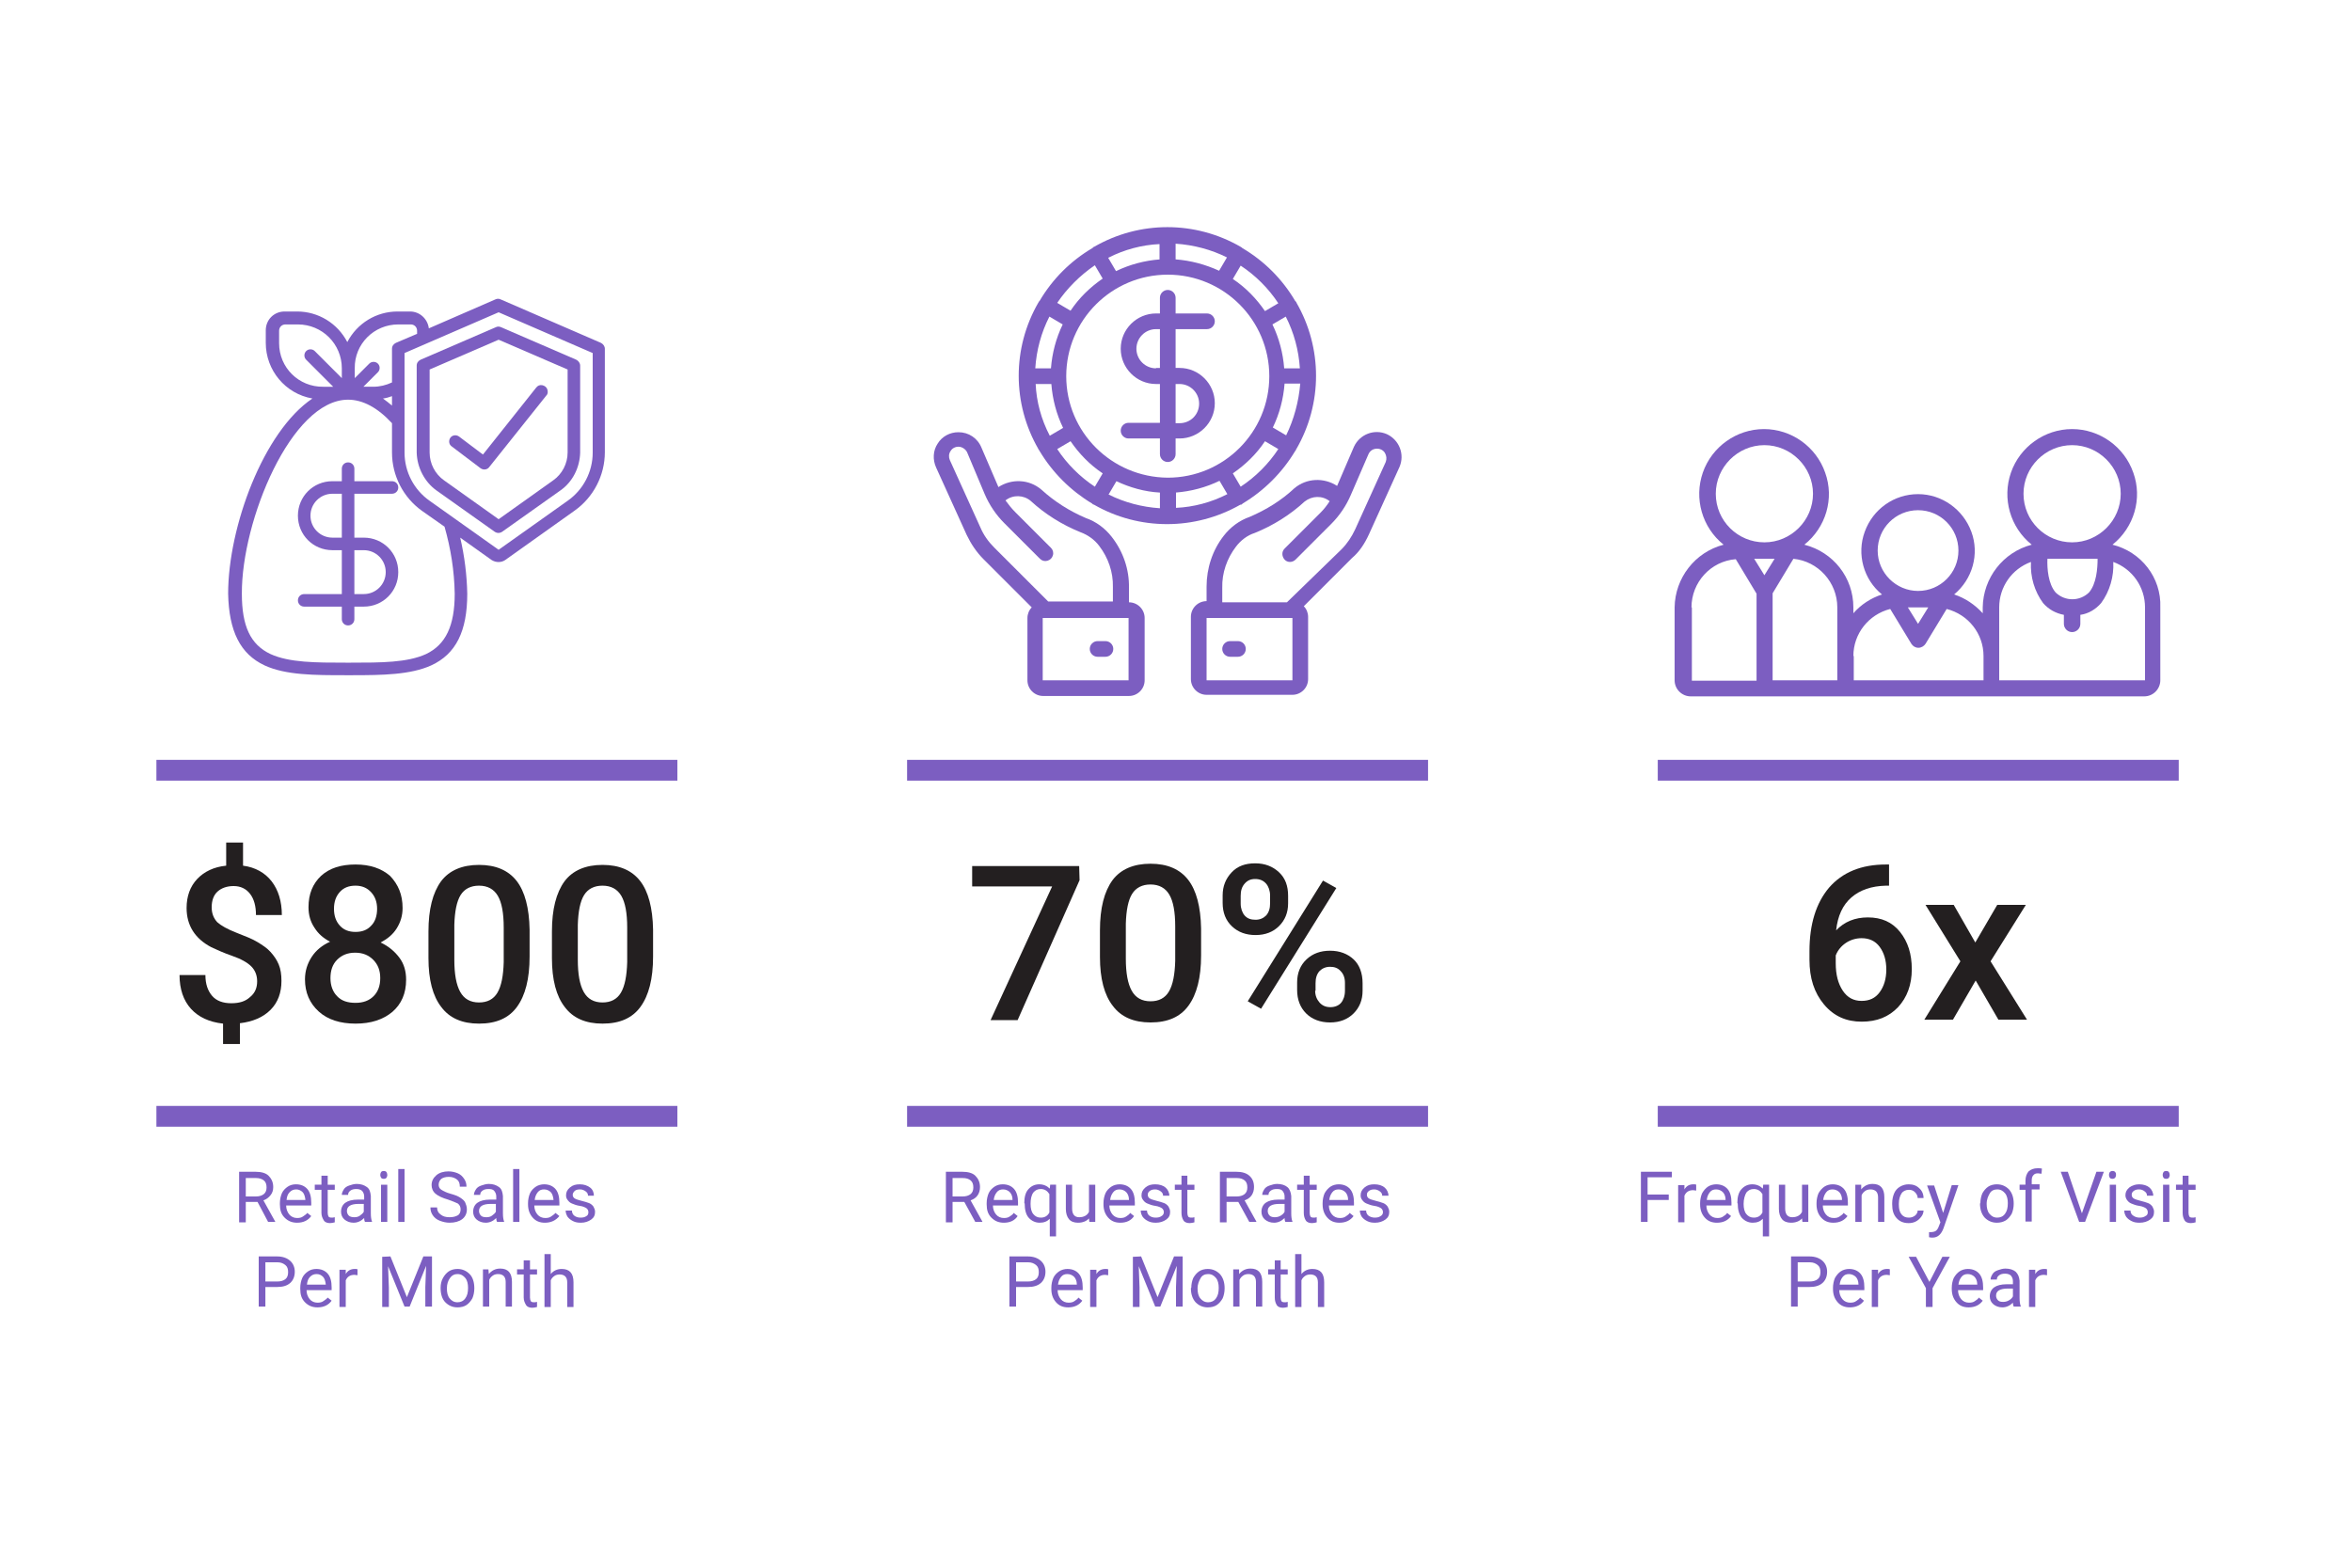 <?xml version="1.0" encoding="utf-8"?>
<!-- Generator: Adobe Illustrator 23.0.2, SVG Export Plug-In . SVG Version: 6.00 Build 0)  -->
<svg version="1.1" id="Layer_1" xmlns="http://www.w3.org/2000/svg" xmlns:xlink="http://www.w3.org/1999/xlink" x="0px" y="0px"
	 width="600px" height="400px" viewBox="0 0 600 400" style="enable-background:new 0 0 600 400;" xml:space="preserve">
<style type="text/css">
	.st0{fill:#231F20;}
	.st1{fill:#7C5EC1;}
</style>
<g>
	<g>
		<g>
			<path class="st0" d="M275.4,224.58l-15.8,35.7h-6.9l15.7-34.1H248v-5.2h27.3L275.4,224.58L275.4,224.58z"/>
			<path class="st0" d="M306.4,243.78c0,5.7-1.1,9.9-3.2,12.8s-5.3,4.3-9.7,4.3c-4.3,0-7.5-1.4-9.6-4.2c-2.2-2.8-3.3-7-3.3-12.5
				v-6.8c0-5.7,1.1-9.9,3.2-12.8c2.1-2.8,5.4-4.2,9.7-4.2c4.3,0,7.5,1.4,9.6,4.1s3.2,6.9,3.3,12.4V243.78L306.4,243.78z
				 M299.8,236.38c0-3.7-0.5-6.4-1.5-8.1c-1-1.7-2.6-2.6-4.8-2.6c-2.1,0-3.7,0.8-4.7,2.4s-1.5,4.2-1.6,7.6v8.9
				c0,3.7,0.5,6.4,1.5,8.2c1,1.8,2.6,2.7,4.8,2.7c2.1,0,3.7-0.8,4.7-2.5s1.5-4.3,1.6-7.8V236.38L299.8,236.38z"/>
			<path class="st0" d="M311.9,228.48c0-2.4,0.8-4.3,2.3-5.9s3.5-2.3,6-2.3s4.5,0.8,6.1,2.3s2.3,3.5,2.3,6v1.9
				c0,2.4-0.8,4.3-2.3,5.8s-3.5,2.3-6,2.3c-2.4,0-4.4-0.7-6-2.2s-2.4-3.5-2.4-6V228.48z M316.5,230.58c0,1.2,0.4,2.3,1,3
				c0.7,0.8,1.6,1.1,2.8,1.1c1.1,0,2-0.4,2.7-1.1c0.7-0.8,1-1.8,1-3.1v-2c0-1.2-0.4-2.3-1-3c-0.7-0.8-1.6-1.2-2.8-1.2
				s-2,0.4-2.7,1.2s-1,1.8-1,3.1V230.58L316.5,230.58z M321.7,257.38l-3.4-1.9l19.2-30.8l3.4,1.9L321.7,257.38z M330.9,250.68
				c0-2.4,0.8-4.4,2.4-5.9s3.6-2.2,6-2.2c2.5,0,4.5,0.8,6,2.2s2.3,3.5,2.3,6.1v1.9c0,2.4-0.8,4.3-2.3,5.8s-3.5,2.3-6,2.3
				s-4.6-0.8-6.1-2.3s-2.3-3.5-2.3-6V250.68z M335.5,252.78c0,1.2,0.4,2.2,1.1,3s1.6,1.2,2.8,1.2c1.1,0,2.1-0.4,2.7-1.1s1-1.8,1-3.1
				v-2c0-1.3-0.4-2.3-1.1-3c-0.7-0.8-1.6-1.1-2.7-1.1s-2,0.4-2.7,1.1c-0.7,0.8-1,1.8-1,3.1v1.9H335.5z"/>
		</g>
		<g>
			<path class="st1" d="M246,306.68h-3v5.2h-1.7v-12.9h4.2c1.4,0,2.6,0.3,3.3,1s1.2,1.6,1.2,2.9c0,0.8-0.2,1.5-0.6,2.1s-1,1-1.8,1.3
				l3,5.4v0.1h-1.8L246,306.68z M243,305.28h2.6c0.8,0,1.5-0.2,2-0.6s0.7-1,0.7-1.7c0-0.8-0.2-1.4-0.7-1.8s-1.1-0.6-2-0.6H243
				V305.28z"/>
			<path class="st1" d="M256.1,311.98c-1.3,0-2.3-0.4-3.2-1.3s-1.2-2-1.2-3.4v-0.3c0-0.9,0.2-1.8,0.5-2.5s0.9-1.3,1.5-1.7
				s1.3-0.6,2.1-0.6c1.2,0,2.2,0.4,2.9,1.2s1,2,1,3.5v0.7h-6.4c0,0.9,0.3,1.7,0.8,2.3c0.5,0.6,1.2,0.9,2,0.9c0.6,0,1.1-0.1,1.5-0.4
				s0.8-0.5,1-0.9l1,0.8C258.9,311.38,257.7,311.98,256.1,311.98z M255.9,303.48c-0.7,0-1.2,0.2-1.6,0.7s-0.7,1.1-0.8,2h4.8v-0.1
				c0-0.8-0.3-1.5-0.7-1.9S256.6,303.48,255.9,303.48z"/>
			<path class="st1" d="M261.3,306.98c0-1.5,0.3-2.7,1-3.5s1.6-1.3,2.8-1.3c1.1,0,2,0.4,2.7,1.1l0.1-1h1.5v13.2h-1.6v-4.5
				c-0.7,0.7-1.5,1-2.6,1s-2.1-0.5-2.8-1.3s-1-2.1-1-3.6L261.3,306.98L261.3,306.98z M262.9,307.18c0,1.1,0.2,2,0.7,2.6
				s1.1,0.9,1.9,0.9c1,0,1.7-0.4,2.2-1.3v-4.7c-0.5-0.8-1.2-1.3-2.2-1.3c-0.8,0-1.4,0.3-1.9,0.9
				C263.1,304.98,262.9,305.98,262.9,307.18z"/>
			<path class="st1" d="M277.8,310.88c-0.6,0.7-1.6,1.1-2.8,1.1c-1,0-1.8-0.3-2.3-0.9s-0.8-1.5-0.8-2.6v-6.2h1.6v6.1
				c0,1.4,0.6,2.2,1.8,2.2c1.2,0,2.1-0.5,2.5-1.4v-6.9h1.6v9.5h-1.5L277.8,310.88z"/>
			<path class="st1" d="M285.8,311.98c-1.3,0-2.3-0.4-3.1-1.3s-1.2-2-1.2-3.4v-0.3c0-0.9,0.2-1.8,0.5-2.5s0.9-1.3,1.5-1.7
				s1.4-0.6,2.1-0.6c1.2,0,2.2,0.4,2.9,1.2s1,2,1,3.5v0.7H283c0,0.9,0.3,1.7,0.8,2.3c0.5,0.6,1.2,0.9,2,0.9c0.6,0,1.1-0.1,1.5-0.4
				s0.8-0.5,1-0.9l1,0.8C288.6,311.38,287.4,311.98,285.8,311.98z M285.6,303.48c-0.7,0-1.2,0.2-1.6,0.7s-0.7,1.1-0.8,2h4.8v-0.1
				c0-0.8-0.3-1.5-0.7-1.9S286.3,303.48,285.6,303.48z"/>
			<path class="st1" d="M296.9,309.28c0-0.4-0.2-0.8-0.5-1s-0.9-0.5-1.7-0.6s-1.5-0.4-2-0.6s-0.8-0.5-1.1-0.9s-0.4-0.7-0.4-1.2
				c0-0.8,0.3-1.4,1-2s1.5-0.8,2.5-0.8c1.1,0,2,0.3,2.6,0.8s1,1.3,1,2.1h-1.6c0-0.5-0.2-0.8-0.6-1.1s-0.9-0.5-1.4-0.5
				c-0.6,0-1,0.1-1.4,0.4s-0.5,0.6-0.5,1s0.2,0.7,0.5,0.9s0.9,0.4,1.7,0.6s1.5,0.4,2,0.6s0.9,0.6,1.1,0.9c0.2,0.4,0.4,0.8,0.4,1.3
				c0,0.9-0.3,1.5-1,2s-1.6,0.8-2.6,0.8c-0.8,0-1.4-0.1-2-0.4s-1-0.6-1.4-1.1c-0.3-0.5-0.5-1-0.5-1.6h1.6c0,0.5,0.2,1,0.6,1.3
				s0.9,0.5,1.6,0.5c0.6,0,1.1-0.1,1.5-0.4C296.7,310.08,296.9,309.68,296.9,309.28z"/>
			<path class="st1" d="M302.9,299.98v2.3h1.8v1.3h-1.8v5.9c0,0.4,0.1,0.7,0.2,0.9s0.4,0.3,0.8,0.3c0.2,0,0.5,0,0.8-0.1v1.3
				c-0.4,0.1-0.8,0.2-1.2,0.2c-0.7,0-1.3-0.2-1.6-0.7s-0.5-1.1-0.5-1.9v-5.9h-1.7v-1.3h1.7v-2.3H302.9L302.9,299.98z"/>
			<path class="st1" d="M315.9,306.68h-3v5.2h-1.7v-12.9h4.2c1.4,0,2.5,0.3,3.3,1s1.2,1.6,1.2,2.9c0,0.8-0.2,1.5-0.6,2.1
				s-1,1-1.8,1.3l3,5.4v0.1h-1.8L315.9,306.68z M312.9,305.28h2.6c0.8,0,1.5-0.2,2-0.6s0.7-1,0.7-1.7c0-0.8-0.2-1.4-0.7-1.8
				s-1.1-0.6-2-0.6h-2.6V305.28z"/>
			<path class="st1" d="M327.9,311.78c-0.1-0.2-0.2-0.5-0.2-1c-0.8,0.8-1.7,1.2-2.7,1.2c-0.9,0-1.7-0.3-2.3-0.8s-0.9-1.2-0.9-2
				c0-1,0.4-1.8,1.1-2.3s1.8-0.8,3.2-0.8h1.6v-0.8c0-0.6-0.2-1-0.5-1.4s-0.8-0.5-1.5-0.5c-0.6,0-1.1,0.1-1.5,0.4s-0.6,0.6-0.6,1.1
				H322c0-0.5,0.2-0.9,0.5-1.4s0.8-0.8,1.4-1s1.2-0.4,1.9-0.4c1.1,0,2,0.3,2.6,0.8s0.9,1.3,1,2.3v4.4c0,0.9,0.1,1.6,0.3,2.1v0.1
				L327.9,311.78L327.9,311.78z M325.2,310.58c0.5,0,1-0.1,1.5-0.4s0.8-0.6,1-1v-2h-1.3c-2,0-3,0.6-3,1.8c0,0.5,0.2,0.9,0.5,1.2
				S324.7,310.58,325.2,310.58z"/>
			<path class="st1" d="M334.1,299.98v2.3h1.8v1.3h-1.8v5.9c0,0.4,0.1,0.7,0.2,0.9s0.4,0.3,0.8,0.3c0.2,0,0.5,0,0.8-0.1v1.3
				c-0.4,0.1-0.8,0.2-1.2,0.2c-0.7,0-1.3-0.2-1.6-0.7s-0.5-1.1-0.5-1.9v-5.9h-1.7v-1.3h1.7v-2.3H334.1L334.1,299.98z"/>
			<path class="st1" d="M341.7,311.98c-1.3,0-2.3-0.4-3.1-1.3s-1.2-2-1.2-3.4v-0.3c0-0.9,0.2-1.8,0.5-2.5c0.4-0.7,0.9-1.3,1.5-1.7
				s1.4-0.6,2.1-0.6c1.2,0,2.2,0.4,2.9,1.2s1,2,1,3.5v0.7H339c0,0.9,0.3,1.7,0.8,2.3c0.5,0.6,1.2,0.9,2,0.9c0.6,0,1.1-0.1,1.5-0.4
				s0.8-0.5,1-0.9l1,0.8C344.5,311.38,343.3,311.98,341.7,311.98z M341.5,303.48c-0.7,0-1.2,0.2-1.6,0.7s-0.7,1.1-0.8,2h4.8v-0.1
				c0-0.8-0.3-1.5-0.7-1.9S342.2,303.48,341.5,303.48z"/>
			<path class="st1" d="M352.8,309.28c0-0.4-0.2-0.8-0.5-1s-0.9-0.5-1.7-0.6s-1.5-0.4-2-0.6s-0.8-0.5-1.1-0.9s-0.4-0.7-0.4-1.2
				c0-0.8,0.3-1.4,1-2s1.5-0.8,2.5-0.8c1.1,0,2,0.3,2.6,0.8s1,1.3,1,2.1h-1.6c0-0.5-0.2-0.8-0.6-1.1s-0.9-0.5-1.4-0.5
				c-0.6,0-1,0.1-1.4,0.4s-0.5,0.6-0.5,1s0.2,0.7,0.5,0.9s0.9,0.4,1.7,0.6s1.5,0.4,2,0.6s0.9,0.6,1.1,0.9c0.2,0.4,0.4,0.8,0.4,1.3
				c0,0.9-0.3,1.5-1,2s-1.6,0.8-2.6,0.8c-0.8,0-1.4-0.1-2-0.4s-1-0.6-1.4-1.1c-0.3-0.5-0.5-1-0.5-1.6h1.6c0,0.5,0.2,1,0.6,1.3
				s1,0.5,1.6,0.5s1.1-0.1,1.5-0.4C352.6,310.08,352.8,309.68,352.8,309.28z"/>
			<path class="st1" d="M259.2,328.38v5h-1.7v-12.8h4.7c1.4,0,2.5,0.4,3.3,1.1s1.2,1.7,1.2,2.8c0,1.2-0.4,2.2-1.2,2.9s-1.9,1-3.3,1
				H259.2L259.2,328.38z M259.2,326.98h3c0.9,0,1.6-0.2,2.1-0.6s0.7-1,0.7-1.8s-0.2-1.4-0.7-1.8s-1.1-0.7-2-0.7h-3.1V326.98
				L259.2,326.98z"/>
			<path class="st1" d="M272.5,333.58c-1.3,0-2.3-0.4-3.1-1.3s-1.2-2-1.2-3.4v-0.3c0-0.9,0.2-1.8,0.5-2.5s0.9-1.3,1.5-1.7
				s1.4-0.6,2.1-0.6c1.2,0,2.2,0.4,2.9,1.2s1,2,1,3.5v0.7h-6.4c0,0.9,0.3,1.7,0.8,2.3c0.5,0.6,1.2,0.9,2,0.9c0.6,0,1.1-0.1,1.5-0.4
				s0.8-0.5,1-0.9l1,0.8C275.3,332.98,274.1,333.58,272.5,333.58z M272.3,325.08c-0.7,0-1.2,0.2-1.6,0.7s-0.7,1.1-0.8,2h4.8v-0.1
				c0-0.8-0.3-1.5-0.7-1.9S273,325.08,272.3,325.08z"/>
			<path class="st1" d="M282.7,325.38c-0.2,0-0.5-0.1-0.8-0.1c-1.1,0-1.8,0.5-2.2,1.4v6.8h-1.6v-9.5h1.6v1.1
				c0.5-0.9,1.3-1.3,2.3-1.3c0.3,0,0.6,0,0.7,0.1V325.38L282.7,325.38z"/>
			<path class="st1" d="M291.1,320.58l4.2,10.4l4.2-10.4h2.2v12.8H300v-5l0.2-5.4l-4.2,10.4h-1.3l-4.2-10.3l0.2,5.4v5H289v-12.8
				L291.1,320.58L291.1,320.58z"/>
			<path class="st1" d="M303.9,328.58c0-0.9,0.2-1.8,0.5-2.5c0.4-0.7,0.9-1.3,1.5-1.7s1.4-0.6,2.2-0.6c1.3,0,2.3,0.5,3.1,1.3
				c0.8,0.9,1.2,2.1,1.2,3.6v0.1c0,0.9-0.2,1.8-0.5,2.5c-0.4,0.7-0.9,1.3-1.5,1.7s-1.4,0.6-2.3,0.6c-1.3,0-2.3-0.5-3.1-1.3
				c-0.8-0.9-1.2-2.1-1.2-3.6L303.9,328.58L303.9,328.58z M305.5,328.78c0,1,0.2,1.9,0.7,2.5s1.1,1,2,1c0.8,0,1.5-0.3,2-1
				s0.7-1.5,0.7-2.7c0-1-0.2-1.9-0.7-2.5s-1.1-1-2-1c-0.8,0-1.5,0.3-1.9,1S305.5,327.58,305.5,328.78z"/>
			<path class="st1" d="M316.1,323.88v1.2c0.7-0.9,1.7-1.4,2.9-1.4c2,0,3,1.1,3,3.4v6.3h-1.6v-6.3c0-0.7-0.2-1.2-0.5-1.5
				s-0.8-0.5-1.4-0.5c-0.5,0-1,0.1-1.4,0.4s-0.7,0.6-0.9,1.1v6.8h-1.6v-9.5H316.1L316.1,323.88z"/>
			<path class="st1" d="M326.7,321.58v2.3h1.8v1.3h-1.8v5.9c0,0.4,0.1,0.7,0.2,0.9s0.4,0.3,0.8,0.3c0.2,0,0.5,0,0.8-0.1v1.3
				c-0.4,0.1-0.8,0.2-1.2,0.2c-0.7,0-1.3-0.2-1.6-0.7s-0.5-1.1-0.5-1.9v-5.9h-1.7v-1.3h1.7v-2.3L326.7,321.58L326.7,321.58z"/>
			<path class="st1" d="M332,325.08c0.7-0.9,1.7-1.3,2.8-1.3c2,0,3,1.1,3,3.4v6.3h-1.6v-6.3c0-0.7-0.2-1.2-0.5-1.5s-0.8-0.5-1.4-0.5
				c-0.5,0-1,0.1-1.4,0.4s-0.7,0.6-0.9,1.1v6.8h-1.6v-13.5h1.6V325.08L332,325.08z"/>
		</g>
		<g id="Page-1">
			<g transform="translate(0, -1)">
				<path id="Shape" class="st1" d="M244.5,111.28c-2.2,0-4.2,1.1-5.3,2.9c-1.2,1.8-1.3,4.1-0.4,6.1l7.8,17.2
					c1.1,2.3,2.5,4.4,4.3,6.2l12.3,12.3c-0.7,0.7-1.1,1.7-1.1,2.7v15.9c0,2.2,1.8,4,4,4H288c2.2,0,4-1.8,4-4v-15.9c0-2.2-1.8-4-4-4
					v-3.7c0.1-4.7-1.5-9.3-4.4-13c-1.7-2.2-4-3.9-6.6-4.8c-4.2-1.8-8-4.2-11.4-7.3c-3.1-2.6-7.5-2.8-10.9-0.6l-4.3-10
					C249.4,112.78,247.1,111.28,244.5,111.28z M287.9,174.58H266v-15.9h21.9V174.58z M251.2,127.08c1.2,2.8,2.9,5.3,5,7.4l9.1,9.1
					c0.5,0.5,1.2,0.7,1.9,0.5c0.7-0.2,1.2-0.7,1.4-1.4s0-1.4-0.5-1.9l-9.1-9.1c-0.9-0.9-1.7-1.9-2.5-3c1.9-1.5,4.6-1.4,6.4,0.1
					c3.7,3.4,8,6.1,12.7,8c1.9,0.7,3.6,1.9,4.8,3.5c2.3,3,3.6,6.7,3.5,10.5v3.7h-16.5l-13.8-13.8c-1.5-1.5-2.7-3.2-3.5-5.1
					l-7.8-17.2c-0.3-0.7-0.3-1.6,0.2-2.3c0.4-0.7,1.2-1.1,2-1.1c0.9,0,1.8,0.6,2.2,1.4L251.2,127.08z"/>
				<path class="st1" d="M282,164.58h-2c-1.1,0-2,0.9-2,2s0.9,2,2,2h2c1.1,0,2-0.9,2-2S283.1,164.58,282,164.58z"/>
				<path class="st1" d="M349.2,137.38l7.8-17.2c1.4-3.2,0-6.9-3.2-8.4c-3.2-1.4-6.9,0-8.4,3.2l-4.3,10c-3.4-2.2-7.8-2-10.9,0.6
					c-3.3,3.1-7.2,5.5-11.4,7.3c-2.6,0.9-4.9,2.6-6.6,4.8c-2.9,3.7-4.4,8.3-4.4,13v3.7c-2.2,0-4,1.8-4,4v15.9c0,2.2,1.8,4,4,4h21.9
					c2.2,0,4-1.8,4-4v-15.9c0-1-0.4-2-1.1-2.7l12.3-12.3C346.7,141.88,348.1,139.78,349.2,137.38z M329.7,174.58h-21.9v-15.9h21.9
					V174.58z M328.3,154.68h-16.5v-3.7c-0.1-3.8,1.2-7.5,3.5-10.5c1.2-1.6,2.9-2.9,4.8-3.5c4.7-1.9,9-4.6,12.7-8
					c1.9-1.5,4.5-1.6,6.4-0.1c-0.7,1.1-1.5,2.1-2.4,3l-9.1,9.1c-0.8,0.8-0.7,2,0,2.8s2,0.8,2.8,0l9.1-9.1c2.1-2.1,3.8-4.6,5-7.4
					l4.5-10.4c0.4-0.9,1.2-1.4,2.2-1.4c0.8,0,1.6,0.4,2,1.1s0.5,1.5,0.2,2.3l-7.8,17.2c-0.9,1.9-2,3.6-3.5,5.1L328.3,154.68z"/>
				<path class="st1" d="M315.8,164.58h-2c-1.1,0-2,0.9-2,2s0.9,2,2,2h2c1.1,0,2-0.9,2-2S316.9,164.58,315.8,164.58z"/>
				<path class="st1" d="M316.8,129.68c0.1-0.1,0.1-0.1,0.2-0.2c5.5-3.3,10.1-7.9,13.4-13.4c0.1-0.1,0.2-0.2,0.2-0.3s0-0.1,0.1-0.2
					c6.7-11.6,6.7-25.8,0-37.4c0-0.1,0-0.1-0.1-0.2s-0.1-0.1-0.2-0.2c-3.3-5.6-7.9-10.2-13.5-13.5c-0.1-0.1-0.1-0.1-0.2-0.2
					c-0.1,0-0.1,0-0.2-0.1c-11.6-6.7-25.8-6.7-37.4,0c-0.1,0-0.1,0-0.2,0.1c-0.1,0.1-0.1,0.1-0.2,0.2c-5.6,3.3-10.2,7.9-13.5,13.5
					c-0.1,0.1-0.1,0.1-0.2,0.2c0,0.1,0,0.1-0.1,0.2c-6.7,11.6-6.7,25.8,0,37.4c0,0.1,0,0.1,0.1,0.2c0.1,0.1,0.2,0.2,0.2,0.3
					c3.3,5.5,7.9,10.1,13.4,13.4c0.1,0.1,0.1,0.1,0.2,0.2c0.1,0,0.2,0.1,0.3,0.1c11.5,6.6,25.7,6.6,37.3,0
					C316.6,129.78,316.7,129.78,316.8,129.68z M316.5,125.18l-2-3.4c3.2-2.2,6-4.9,8.2-8.2l3.4,2
					C323.6,119.38,320.3,122.68,316.5,125.18z M264.2,98.98h4c0.3,3.9,1.3,7.7,3,11.2l-3.4,2C265.6,107.98,264.4,103.48,264.2,98.98
					z M267.7,81.78l3.4,2c-1.7,3.5-2.7,7.3-3,11.2h-4C264.4,90.38,265.6,85.88,267.7,81.78z M272,96.98c0-14.3,11.6-25.9,25.9-25.9
					s25.9,11.6,25.9,25.9s-11.6,25.9-25.9,25.9C283.6,122.78,272,111.28,272,96.98z M299.9,67.18v-4c4.6,0.3,9.1,1.5,13.1,3.5
					l-2,3.4C307.5,68.48,303.8,67.48,299.9,67.18z M295.9,67.18c-3.9,0.3-7.7,1.3-11.2,3l-2-3.4c4.1-2.1,8.6-3.3,13.1-3.5v3.9H295.9
					z M331.6,94.98h-4c-0.3-3.9-1.3-7.7-3-11.2l3.4-2C330.1,85.88,331.3,90.38,331.6,94.98z M328.1,112.08l-3.4-2
					c1.7-3.5,2.7-7.3,3-11.2h4C331.3,103.48,330.1,107.98,328.1,112.08z M295.9,126.68v4c-4.6-0.3-9.1-1.5-13.1-3.5l2-3.4
					C288.2,125.38,292,126.48,295.9,126.68z M299.9,126.68c3.9-0.3,7.7-1.3,11.2-3l2,3.4c-4.1,2.1-8.6,3.3-13.1,3.5v-3.9H299.9z
					 M326.1,78.38l-3.4,2c-2.2-3.2-4.9-6-8.2-8.2l2-3.4C320.3,71.28,323.6,74.58,326.1,78.38z M279.3,68.68l2,3.4
					c-3.2,2.2-6,4.9-8.2,8.2l-3.4-2C272.2,74.58,275.5,71.28,279.3,68.68z M269.7,115.58l3.4-2c2.2,3.2,4.9,6,8.2,8.2l-2,3.4
					C275.5,122.68,272.2,119.38,269.7,115.58z"/>
				<path class="st1" d="M287.9,108.88c-1.1,0-2,0.9-2,2s0.9,2,2,2h8v4c0,1.1,0.9,2,2,2s2-0.9,2-2v-4h1c4.9,0,9-4,9-9c0-4.9-4-9-9-9
					h-1v-9.9h8c1.1,0,2-0.9,2-2s-0.9-2-2-2h-8v-4c0-1.1-0.9-2-2-2s-2,0.9-2,2v4h-1c-4.9,0-9,4-9,9c0,4.9,4,9,9,9h1v9.9H287.9z
					 M294.9,94.98c-2.7,0-5-2.2-5-5c0-2.7,2.2-5,5-5h1v9.9h-1V94.98z M299.9,98.98h1c2.7,0,5,2.2,5,5s-2.2,5-5,5h-1V98.98z"/>
			</g>
		</g>
		<rect x="231.4" y="193.88" class="st1" width="132.9" height="5.3"/>
		<rect x="231.4" y="282.18" class="st1" width="132.9" height="5.3"/>
	</g>
	<g>
		<g>
			<g>
				<path class="st0" d="M65.6,250.38c0-1.5-0.5-2.8-1.5-3.8s-2.6-1.9-4.9-2.7c-2.3-0.8-4-1.6-5.3-2.2c-4.2-2.2-6.3-5.6-6.3-10
					c0-3,0.9-5.5,2.7-7.4s4.3-3.1,7.4-3.4v-5.9H62v5.9c3.1,0.4,5.6,1.8,7.3,4s2.6,5.1,2.6,8.6h-6.6c0-2.3-0.5-4.1-1.5-5.4
					s-2.4-2-4.2-2c-1.7,0-3.1,0.5-4.1,1.4s-1.5,2.3-1.5,4c0,1.6,0.5,2.8,1.4,3.8c1,0.9,2.6,1.8,4.9,2.7s4.1,1.6,5.4,2.4
					s2.4,1.5,3.3,2.5s1.6,2,2.1,3.2s0.7,2.6,0.7,4.2c0,3-0.9,5.5-2.8,7.4s-4.5,3-7.8,3.4v5.3h-4.3v-5.2c-3.6-0.4-6.3-1.7-8.2-3.8
					s-2.9-5-2.9-8.6h6.6c0,2.3,0.6,4,1.7,5.3s2.8,1.9,4.9,1.9c2.1,0,3.6-0.5,4.7-1.5C65.1,253.38,65.6,251.98,65.6,250.38z"/>
				<path class="st0" d="M102.7,231.68c0,1.9-0.5,3.6-1.5,5.2s-2.4,2.7-4.1,3.6c2.1,1,3.6,2.3,4.8,3.9s1.7,3.5,1.7,5.6
					c0,3.5-1.2,6.2-3.5,8.2c-2.4,2-5.5,3-9.4,3s-7.1-1-9.4-3.1s-3.5-4.8-3.5-8.2c0-2.1,0.6-4,1.7-5.7s2.7-3,4.7-3.9
					c-1.7-0.9-3-2-4-3.6c-1-1.5-1.5-3.2-1.5-5.2c0-3.4,1.1-6,3.2-8c2.2-2,5.1-2.9,8.8-2.9c3.7,0,6.6,1,8.8,2.9
					C101.6,225.68,102.7,228.28,102.7,231.68z M97,249.58c0-2-0.6-3.5-1.8-4.7c-1.2-1.2-2.7-1.8-4.6-1.8s-3.4,0.6-4.6,1.8
					c-1.2,1.2-1.7,2.8-1.7,4.7c0,1.9,0.6,3.5,1.7,4.6c1.1,1.2,2.7,1.7,4.7,1.7s3.5-0.6,4.6-1.7S97,251.58,97,249.58z M96.2,231.88
					c0-1.7-0.5-3.1-1.5-4.2s-2.3-1.7-4-1.7s-3,0.5-4,1.6s-1.5,2.5-1.5,4.3s0.5,3.2,1.5,4.3s2.3,1.6,4,1.6s3-0.5,4-1.6
					C95.7,235.18,96.2,233.68,96.2,231.88z"/>
				<path class="st0" d="M135.1,244.08c0,5.7-1.1,9.9-3.2,12.8c-2.1,2.9-5.3,4.3-9.7,4.3c-4.3,0-7.5-1.4-9.6-4.2
					c-2.2-2.8-3.3-7-3.3-12.5v-6.8c0-5.7,1.1-9.9,3.2-12.8c2.1-2.8,5.4-4.2,9.7-4.2c4.3,0,7.5,1.4,9.6,4.1s3.2,6.9,3.3,12.4V244.08
					L135.1,244.08z M128.5,236.68c0-3.7-0.5-6.4-1.5-8.1c-1-1.7-2.6-2.6-4.8-2.6c-2.1,0-3.7,0.8-4.7,2.4s-1.5,4.2-1.6,7.6v8.9
					c0,3.7,0.5,6.4,1.5,8.2c1,1.8,2.6,2.7,4.8,2.7c2.1,0,3.7-0.8,4.7-2.5s1.5-4.3,1.6-7.8V236.68L128.5,236.68z"/>
				<path class="st0" d="M166.6,244.08c0,5.7-1.1,9.9-3.2,12.8c-2.1,2.9-5.3,4.3-9.7,4.3c-4.3,0-7.5-1.4-9.6-4.2
					c-2.2-2.8-3.3-7-3.3-12.5v-6.8c0-5.7,1.1-9.9,3.2-12.8c2.1-2.8,5.4-4.2,9.7-4.2s7.5,1.4,9.6,4.1s3.2,6.9,3.3,12.4V244.08
					L166.6,244.08z M160,236.68c0-3.7-0.5-6.4-1.5-8.1c-1-1.7-2.6-2.6-4.8-2.6c-2.1,0-3.7,0.8-4.7,2.4s-1.5,4.2-1.6,7.6v8.9
					c0,3.7,0.5,6.4,1.5,8.2c1,1.8,2.6,2.7,4.8,2.7c2.1,0,3.7-0.8,4.7-2.5s1.5-4.3,1.6-7.8V236.68L160,236.68z"/>
			</g>
		</g>
		<g>
			<path class="st1" d="M65.7,306.68h-3v5.2H61v-12.9h4.2c1.4,0,2.6,0.3,3.3,1s1.2,1.6,1.2,2.9c0,0.8-0.2,1.5-0.7,2.1s-1,1-1.8,1.3
				l3,5.4v0.1h-1.8L65.7,306.68z M62.7,305.28h2.6c0.8,0,1.5-0.2,2-0.6s0.7-1,0.7-1.7c0-0.8-0.2-1.4-0.7-1.8s-1.2-0.6-2-0.6h-2.6
				C62.7,300.38,62.7,305.28,62.7,305.28z"/>
			<path class="st1" d="M75.8,311.98c-1.3,0-2.3-0.4-3.2-1.3s-1.2-2-1.2-3.4v-0.3c0-0.9,0.2-1.8,0.5-2.5s0.9-1.3,1.5-1.7
				s1.3-0.6,2.1-0.6c1.2,0,2.2,0.4,2.9,1.2s1,2,1,3.5v0.7H73c0,0.9,0.3,1.7,0.8,2.3c0.5,0.6,1.2,0.9,2,0.9c0.6,0,1.1-0.1,1.5-0.4
				s0.8-0.5,1.1-0.9l1,0.8C78.6,311.38,77.4,311.98,75.8,311.98z M75.6,303.48c-0.7,0-1.2,0.2-1.7,0.7s-0.7,1.1-0.8,2h4.8v-0.1
				c-0.1-0.8-0.3-1.5-0.7-1.9S76.2,303.48,75.6,303.48z"/>
			<path class="st1" d="M83.6,299.98v2.3h1.8v1.3h-1.8v5.9c0,0.4,0.1,0.7,0.2,0.9s0.4,0.3,0.8,0.3c0.2,0,0.4,0,0.8-0.1v1.3
				c-0.4,0.1-0.8,0.2-1.2,0.2c-0.7,0-1.3-0.2-1.6-0.7s-0.6-1.1-0.6-1.9v-5.9h-1.7v-1.3H82v-2.3H83.6L83.6,299.98z"/>
			<path class="st1" d="M93.1,311.78c-0.1-0.2-0.2-0.5-0.2-1c-0.8,0.8-1.7,1.2-2.7,1.2c-0.9,0-1.7-0.3-2.3-0.8s-0.9-1.2-0.9-2
				c0-1,0.4-1.8,1.1-2.3s1.8-0.8,3.2-0.8h1.6v-0.8c0-0.6-0.2-1-0.5-1.4c-0.3-0.3-0.8-0.5-1.5-0.5c-0.6,0-1.1,0.1-1.5,0.4
				s-0.6,0.6-0.6,1.1h-1.6c0-0.5,0.2-0.9,0.5-1.4s0.8-0.8,1.4-1s1.2-0.4,1.9-0.4c1.1,0,1.9,0.3,2.6,0.8s0.9,1.3,1,2.3v4.4
				c0,0.9,0.1,1.6,0.3,2.1v0.1L93.1,311.78L93.1,311.78z M90.4,310.58c0.5,0,1-0.1,1.4-0.4s0.8-0.6,1-1v-2h-1.3c-2,0-3,0.6-3,1.8
				c0,0.5,0.2,0.9,0.5,1.2S89.9,310.58,90.4,310.58z"/>
			<path class="st1" d="M97,299.78c0-0.3,0.1-0.5,0.2-0.7s0.4-0.3,0.7-0.3s0.6,0.1,0.7,0.3s0.2,0.4,0.2,0.7s-0.1,0.5-0.2,0.7
				s-0.4,0.3-0.7,0.3s-0.6-0.1-0.7-0.3S97,300.08,97,299.78z M98.8,311.78h-1.6v-9.5h1.6V311.78z"/>
			<path class="st1" d="M103.2,311.78h-1.6v-13.5h1.6V311.78z"/>
			<path class="st1" d="M114.3,306.08c-1.4-0.4-2.5-0.9-3.2-1.5s-1-1.4-1-2.2c0-1,0.4-1.8,1.2-2.5c0.8-0.7,1.9-1,3.1-1
				c0.9,0,1.7,0.2,2.4,0.5s1.2,0.8,1.6,1.4s0.6,1.2,0.6,2h-1.7c0-0.8-0.2-1.4-0.7-1.8s-1.2-0.7-2.1-0.7c-0.8,0-1.5,0.2-1.9,0.5
				s-0.7,0.9-0.7,1.5c0,0.5,0.2,1,0.7,1.3s1.2,0.7,2.3,1s1.9,0.6,2.5,1s1.1,0.8,1.3,1.3s0.4,1,0.4,1.7c0,1-0.4,1.9-1.2,2.5
				c-0.8,0.6-1.9,0.9-3.2,0.9c-0.9,0-1.7-0.2-2.5-0.5s-1.4-0.8-1.8-1.4s-0.6-1.2-0.6-2h1.7c0,0.8,0.3,1.4,0.9,1.8
				c0.6,0.5,1.3,0.7,2.3,0.7c0.9,0,1.6-0.2,2.1-0.5s0.7-0.9,0.7-1.5s-0.2-1.1-0.7-1.5C116.2,306.78,115.4,306.48,114.3,306.08z"/>
			<path class="st1" d="M126.8,311.78c-0.1-0.2-0.2-0.5-0.2-1c-0.8,0.8-1.7,1.2-2.7,1.2c-0.9,0-1.7-0.3-2.3-0.8s-0.9-1.2-0.9-2
				c0-1,0.4-1.8,1.1-2.3s1.8-0.8,3.2-0.8h1.6v-0.8c0-0.6-0.2-1-0.5-1.4s-0.8-0.5-1.5-0.5c-0.6,0-1.1,0.1-1.5,0.4s-0.6,0.6-0.6,1.1
				h-1.6c0-0.5,0.2-0.9,0.5-1.4s0.8-0.8,1.4-1s1.2-0.4,1.9-0.4c1.1,0,1.9,0.3,2.6,0.8s0.9,1.3,1,2.3v4.4c0,0.9,0.1,1.6,0.3,2.1v0.1
				L126.8,311.78L126.8,311.78z M124.1,310.58c0.5,0,1-0.1,1.4-0.4s0.8-0.6,1-1v-2h-1.3c-2,0-3,0.6-3,1.8c0,0.5,0.2,0.9,0.5,1.2
				S123.5,310.58,124.1,310.58z"/>
			<path class="st1" d="M132.5,311.78h-1.6v-13.5h1.6V311.78z"/>
			<path class="st1" d="M139,311.98c-1.3,0-2.3-0.4-3.1-1.3s-1.2-2-1.2-3.4v-0.3c0-0.9,0.2-1.8,0.5-2.5s0.9-1.3,1.5-1.7
				s1.4-0.6,2.1-0.6c1.2,0,2.2,0.4,2.9,1.2s1,2,1,3.5v0.7h-6.4c0,0.9,0.3,1.7,0.8,2.3c0.5,0.6,1.2,0.9,2,0.9c0.6,0,1.1-0.1,1.5-0.4
				s0.8-0.5,1.1-0.9l1,0.8C141.8,311.38,140.6,311.98,139,311.98z M138.8,303.48c-0.7,0-1.2,0.2-1.6,0.7s-0.7,1.1-0.8,2h4.8v-0.1
				c-0.1-0.8-0.3-1.5-0.7-1.9S139.5,303.48,138.8,303.48z"/>
			<path class="st1" d="M150.1,309.28c0-0.4-0.2-0.8-0.5-1s-0.9-0.5-1.7-0.6s-1.5-0.4-2-0.6s-0.8-0.5-1.1-0.9s-0.4-0.7-0.4-1.2
				c0-0.8,0.3-1.4,1-2s1.5-0.8,2.5-0.8c1.1,0,1.9,0.3,2.6,0.8s1,1.3,1,2.1H150c0-0.5-0.2-0.8-0.6-1.1s-0.9-0.5-1.4-0.5
				c-0.6,0-1.1,0.1-1.4,0.4s-0.5,0.6-0.5,1s0.2,0.7,0.5,0.9s0.9,0.4,1.7,0.6s1.5,0.4,2,0.6s0.9,0.6,1.1,0.9c0.2,0.4,0.4,0.8,0.4,1.3
				c0,0.9-0.3,1.5-1,2s-1.6,0.8-2.6,0.8c-0.8,0-1.4-0.1-2-0.4s-1-0.6-1.4-1.1c-0.3-0.5-0.5-1-0.5-1.6h1.6c0,0.5,0.2,1,0.6,1.3
				c0.4,0.3,0.9,0.5,1.6,0.5c0.6,0,1.1-0.1,1.5-0.4C150,310.08,150.1,309.68,150.1,309.28z"/>
			<path class="st1" d="M67.7,328.38v5H66v-12.8h4.7c1.4,0,2.5,0.4,3.3,1.1s1.2,1.7,1.2,2.8c0,1.2-0.4,2.2-1.2,2.9s-1.9,1-3.3,1
				H67.7L67.7,328.38z M67.7,326.98h3c0.9,0,1.6-0.2,2.1-0.6s0.7-1,0.7-1.8s-0.2-1.4-0.7-1.8s-1.1-0.7-2-0.7h-3.1V326.98
				L67.7,326.98z"/>
			<path class="st1" d="M81,333.58c-1.3,0-2.3-0.4-3.2-1.3s-1.2-2-1.2-3.4v-0.3c0-0.9,0.2-1.8,0.5-2.5s0.9-1.3,1.5-1.7
				s1.3-0.6,2.1-0.6c1.2,0,2.2,0.4,2.9,1.2s1,2,1,3.5v0.7h-6.4c0,0.9,0.3,1.7,0.8,2.3c0.5,0.6,1.2,0.9,2,0.9c0.6,0,1.1-0.1,1.5-0.4
				s0.8-0.5,1.1-0.9l1,0.8C83.8,332.98,82.6,333.58,81,333.58z M80.8,325.08c-0.7,0-1.2,0.2-1.7,0.7s-0.7,1.1-0.8,2h4.8v-0.1
				c-0.1-0.8-0.3-1.5-0.7-1.9S81.5,325.08,80.8,325.08z"/>
			<path class="st1" d="M91.2,325.38c-0.2,0-0.5-0.1-0.8-0.1c-1.1,0-1.8,0.5-2.2,1.4v6.8h-1.6v-9.5h1.6v1.1c0.5-0.9,1.3-1.3,2.3-1.3
				c0.3,0,0.6,0,0.7,0.1V325.38z"/>
			<path class="st1" d="M99.6,320.58l4.2,10.4l4.2-10.4h2.2v12.8h-1.7v-5l0.2-5.4l-4.2,10.4h-1.3l-4.2-10.3l0.2,5.4v5h-1.7v-12.8
				L99.6,320.58L99.6,320.58z"/>
			<path class="st1" d="M112.4,328.58c0-0.9,0.2-1.8,0.6-2.5s0.9-1.3,1.5-1.7s1.4-0.6,2.2-0.6c1.3,0,2.3,0.5,3.1,1.3
				s1.2,2.1,1.2,3.6v0.1c0,0.9-0.2,1.8-0.5,2.5c-0.4,0.7-0.9,1.3-1.5,1.7s-1.4,0.6-2.3,0.6c-1.3,0-2.3-0.5-3.1-1.3s-1.2-2.1-1.2-3.6
				L112.4,328.58L112.4,328.58z M114,328.78c0,1,0.2,1.9,0.7,2.5s1.1,1,2,1c0.8,0,1.5-0.3,2-1s0.7-1.5,0.7-2.7c0-1-0.2-1.9-0.7-2.5
				s-1.1-1-2-1c-0.8,0-1.4,0.3-1.9,1S114,327.58,114,328.78z"/>
			<path class="st1" d="M124.6,323.88l0.1,1.2c0.7-0.9,1.7-1.4,2.9-1.4c2,0,3,1.1,3,3.4v6.3H129v-6.3c0-0.7-0.2-1.2-0.5-1.5
				s-0.8-0.5-1.4-0.5c-0.5,0-1,0.1-1.4,0.4s-0.7,0.6-0.9,1.1v6.8h-1.6v-9.5H124.6L124.6,323.88z"/>
			<path class="st1" d="M135.2,321.58v2.3h1.8v1.3h-1.8v5.9c0,0.4,0.1,0.7,0.2,0.9s0.4,0.3,0.8,0.3c0.2,0,0.4,0,0.8-0.1v1.3
				c-0.4,0.1-0.8,0.2-1.2,0.2c-0.7,0-1.3-0.2-1.6-0.7s-0.6-1.1-0.6-1.9v-5.9h-1.7v-1.3h1.7v-2.3L135.2,321.58L135.2,321.58z"/>
			<path class="st1" d="M140.5,325.08c0.7-0.9,1.7-1.3,2.8-1.3c2,0,3,1.1,3,3.4v6.3h-1.6v-6.3c0-0.7-0.2-1.2-0.5-1.5
				s-0.8-0.5-1.4-0.5c-0.5,0-1,0.1-1.4,0.4s-0.7,0.6-0.9,1.1v6.8h-1.6v-13.5h1.6L140.5,325.08L140.5,325.08z"/>
		</g>
		<rect x="39.9" y="193.88" class="st1" width="132.9" height="5.3"/>
		<rect x="39.9" y="282.18" class="st1" width="132.9" height="5.3"/>
		<g id="Page-1_1_">
			<g>
				<path id="Shape_1_" class="st1" d="M67.5,169.78c5.4,2.5,12.8,2.5,20.7,2.5h1.7c7.6,0,14.8-0.1,20.1-2.5
					c6.3-2.9,9.2-8.7,9.2-18.3c-0.1-4.8-0.7-9.6-1.8-14.3l8,5.7c1.1,0.7,2.5,0.7,3.5,0l17.7-12.6c4.8-3.4,7.7-9,7.7-14.9v-26.4
					c0-0.6-0.4-1.2-1-1.5l-25.6-11.1c-0.4-0.2-0.9-0.2-1.3,0l-17,7.4c-0.3-2.4-2.3-4.3-4.8-4.3h-3.2c-5.4,0-10.3,3-12.8,7.8
					c-2.5-4.8-7.4-7.8-12.8-7.8h-3.2c-2.7,0-4.8,2.1-4.8,4.8v3.2c0,7,5,13,11.9,14.2c-12.5,8.4-21.5,32.8-21.5,49.8
					C58.4,161.08,61.3,166.88,67.5,169.78z M127.2,79.68l24,10.4v25.4c0,4.9-2.4,9.5-6.4,12.3l-17.6,12.5l-17.6-12.5
					c-4-2.8-6.4-7.4-6.4-12.3v-25.4L127.2,79.68z M101.6,82.78h3.2c0.9,0,1.6,0.7,1.6,1.6v0.8l-5.4,2.3c-0.6,0.3-1,0.8-1,1.5v8.6
					c-1.5,0.7-3.1,1.1-4.8,1.1h-2.5l3.7-3.7c0.6-0.6,0.6-1.6,0-2.2s-1.6-0.6-2.2,0l-3.7,3.7v-2.5C90.4,87.78,95.4,82.78,101.6,82.78
					z M100,103.48c-0.7-0.6-1.5-1.2-2.3-1.8c0.8-0.1,1.5-0.3,2.3-0.6V103.48z M71.2,87.58v-3.2c0-0.9,0.7-1.6,1.6-1.6H76
					c6.2,0,11.2,5,11.2,11.2v2.5l-6.9-6.9c-0.6-0.6-1.6-0.6-2.2,0s-0.6,1.6,0,2.2l6.9,6.9h-2.5C76.2,98.78,71.2,93.78,71.2,87.58z
					 M88.8,101.98c3.7,0,7.5,2,11.2,6v7.5c0,5.9,2.9,11.5,7.7,14.9l5.7,4c1.6,5.6,2.5,11.3,2.6,17.1c0,8.2-2.3,13-7.3,15.4
					c-4.8,2.2-11.5,2.2-19.3,2.2h-1.1c-7.7,0-14.5,0-19.3-2.2c-5.1-2.4-7.3-7.1-7.3-15.4C61.6,132.88,74.3,101.98,88.8,101.98z"/>
				<path class="st1" d="M77.6,151.58c-0.9,0-1.6,0.7-1.6,1.6s0.7,1.6,1.6,1.6h9.6v3.2c0,0.9,0.7,1.6,1.6,1.6s1.6-0.7,1.6-1.6v-3.2
					h2.4c4.9,0,8.8-3.9,8.8-8.8s-3.9-8.8-8.8-8.8h-2.4v-11.2h9.6c0.9,0,1.6-0.7,1.6-1.6s-0.7-1.6-1.6-1.6h-9.6v-3.2
					c0-0.9-0.7-1.6-1.6-1.6s-1.6,0.7-1.6,1.6v3.2h-2.4c-4.9,0-8.8,3.9-8.8,8.8s3.9,8.8,8.8,8.8h2.4v11.2L77.6,151.58L77.6,151.58z
					 M84.8,137.18c-3.1,0-5.6-2.5-5.6-5.6s2.5-5.6,5.6-5.6h2.4v11.2L84.8,137.18L84.8,137.18z M90.4,140.38h2.4
					c3.1,0,5.6,2.5,5.6,5.6s-2.5,5.6-5.6,5.6h-2.4V140.38z"/>
				<path class="st1" d="M111.4,125.18l14.8,10.5c0.6,0.4,1.3,0.4,1.9,0l14.8-10.5c3.2-2.2,5-5.9,5.1-9.7v-22.2c0-0.6-0.4-1.2-1-1.5
					l-19.2-8.3c-0.4-0.2-0.9-0.2-1.3,0l-19.2,8.3c-0.6,0.3-1,0.8-1,1.5v22.2C106.4,119.28,108.3,122.98,111.4,125.18z M109.6,94.28
					l17.6-7.6l17.6,7.6v21.2c0,2.8-1.4,5.5-3.7,7.1l-13.9,9.9l-13.9-9.9c-2.3-1.6-3.7-4.3-3.7-7.1
					C109.6,115.48,109.6,94.28,109.6,94.28z"/>
				<path class="st1" d="M122.6,119.48c0.7,0.5,1.7,0.4,2.2-0.3l14.6-18.3c0.4-0.4,0.4-1,0.2-1.6c-0.2-0.5-0.7-0.9-1.3-1
					s-1.1,0.1-1.5,0.6l-13.6,17.1l-6.1-4.6c-0.7-0.5-1.7-0.4-2.2,0.3s-0.4,1.7,0.3,2.2L122.6,119.48z"/>
			</g>
		</g>
	</g>
	<g>
		<g>
			<path class="st0" d="M481.9,220.58v5.4h-0.8c-3.7,0.1-6.6,1.1-8.8,3s-3.5,4.7-3.9,8.4c2.1-2.2,4.8-3.3,8.1-3.3
				c3.5,0,6.2,1.2,8.2,3.7s3,5.6,3,9.5c0,4-1.2,7.2-3.5,9.7c-2.4,2.5-5.4,3.7-9.3,3.7s-7.1-1.4-9.6-4.4s-3.7-6.7-3.7-11.4v-2.2
				c0-6.9,1.7-12.3,5-16.2c3.4-3.9,8.2-5.9,14.5-5.9L481.9,220.58L481.9,220.58z M474.9,239.38c-1.4,0-2.8,0.4-4,1.2
				c-1.2,0.8-2.1,1.9-2.6,3.2v2c0,2.9,0.6,5.2,1.8,7s2.8,2.6,4.8,2.6s3.5-0.7,4.6-2.2s1.7-3.4,1.7-5.8s-0.6-4.3-1.7-5.8
				S476.8,239.38,474.9,239.38z"/>
			<path class="st0" d="M503.9,240.48l5.6-9.6h7.3l-9,14.4l9.3,14.9h-7.3l-5.8-10l-5.8,10h-7.3l9.2-14.9l-8.9-14.4h7.2L503.9,240.48
				z"/>
		</g>
		<g>
			<path class="st1" d="M425.7,306.18h-5.4v5.6h-1.7v-12.8h7.9v1.4h-6.2v4.4h5.4L425.7,306.18L425.7,306.18z"/>
			<path class="st1" d="M432.7,303.78c-0.2,0-0.5-0.1-0.8-0.1c-1.1,0-1.8,0.5-2.2,1.4v6.8h-1.6v-9.5h1.6v1.1
				c0.5-0.9,1.3-1.3,2.3-1.3c0.3,0,0.6,0,0.7,0.1V303.78L432.7,303.78z"/>
			<path class="st1" d="M438,311.98c-1.3,0-2.3-0.4-3.1-1.3s-1.2-2-1.2-3.4v-0.3c0-0.9,0.2-1.8,0.5-2.5c0.4-0.7,0.9-1.3,1.5-1.7
				s1.4-0.6,2.1-0.6c1.2,0,2.2,0.4,2.9,1.2s1,2,1,3.5v0.7h-6.4c0,0.9,0.3,1.7,0.8,2.3c0.5,0.6,1.2,0.9,2,0.9c0.6,0,1.1-0.1,1.5-0.4
				s0.8-0.5,1-0.9l1,0.8C440.8,311.38,439.6,311.98,438,311.98z M437.8,303.48c-0.7,0-1.2,0.2-1.6,0.7s-0.7,1.1-0.8,2h4.8v-0.1
				c0-0.8-0.3-1.5-0.7-1.9S438.5,303.48,437.8,303.48z"/>
			<path class="st1" d="M443.2,306.98c0-1.5,0.3-2.7,1-3.5s1.6-1.3,2.8-1.3c1.1,0,2,0.4,2.7,1.1l0.1-1h1.5v13.2h-1.6v-4.5
				c-0.7,0.7-1.5,1-2.6,1s-2.1-0.5-2.8-1.3c-0.7-0.9-1-2.1-1-3.6L443.2,306.98L443.2,306.98z M444.8,307.18c0,1.1,0.2,2,0.7,2.6
				s1.1,0.9,1.9,0.9c1,0,1.7-0.4,2.2-1.3v-4.7c-0.5-0.8-1.2-1.3-2.2-1.3c-0.8,0-1.4,0.3-1.9,0.9
				C445.1,304.98,444.8,305.98,444.8,307.18z"/>
			<path class="st1" d="M459.7,310.88c-0.6,0.7-1.6,1.1-2.8,1.1c-1,0-1.8-0.3-2.3-0.9s-0.8-1.5-0.8-2.6v-6.2h1.6v6.1
				c0,1.4,0.6,2.2,1.8,2.2c1.2,0,2.1-0.5,2.5-1.4v-6.9h1.6v9.5h-1.5L459.7,310.88z"/>
			<path class="st1" d="M467.7,311.98c-1.3,0-2.3-0.4-3.1-1.3s-1.2-2-1.2-3.4v-0.3c0-0.9,0.2-1.8,0.5-2.5c0.4-0.7,0.9-1.3,1.5-1.7
				s1.4-0.6,2.1-0.6c1.2,0,2.2,0.4,2.9,1.2s1,2,1,3.5v0.7H465c0,0.9,0.3,1.7,0.8,2.3c0.5,0.6,1.2,0.9,2,0.9c0.6,0,1.1-0.1,1.5-0.4
				s0.8-0.5,1-0.9l1,0.8C470.5,311.38,469.3,311.98,467.7,311.98z M467.5,303.48c-0.7,0-1.2,0.2-1.6,0.7s-0.7,1.1-0.8,2h4.8v-0.1
				c0-0.8-0.3-1.5-0.7-1.9S468.2,303.48,467.5,303.48z"/>
			<path class="st1" d="M474.8,302.28v1.2c0.7-0.9,1.7-1.4,2.9-1.4c2,0,3,1.1,3,3.4v6.3h-1.6v-6.3c0-0.7-0.2-1.2-0.5-1.5
				s-0.8-0.5-1.4-0.5c-0.5,0-1,0.1-1.4,0.4s-0.7,0.6-0.9,1.1v6.8h-1.6v-9.5H474.8L474.8,302.28z"/>
			<path class="st1" d="M487,310.68c0.6,0,1.1-0.2,1.5-0.5s0.7-0.8,0.7-1.3h1.5c0,0.5-0.2,1.1-0.6,1.6s-0.8,0.9-1.4,1.2
				s-1.2,0.4-1.8,0.4c-1.3,0-2.3-0.4-3.1-1.3c-0.8-0.9-1.1-2-1.1-3.5v-0.3c0-0.9,0.2-1.8,0.5-2.5s0.8-1.3,1.5-1.7s1.4-0.6,2.2-0.6
				c1.1,0,2,0.3,2.7,1c0.7,0.6,1.1,1.5,1.1,2.5h-1.5c0-0.6-0.3-1.1-0.7-1.5s-0.9-0.6-1.5-0.6c-0.8,0-1.5,0.3-1.9,0.9
				s-0.7,1.5-0.7,2.6v0.3c0,1.1,0.2,1.9,0.7,2.5S486.2,310.68,487,310.68z"/>
			<path class="st1" d="M495.7,309.48l2.2-7.1h1.7l-3.8,11c-0.6,1.6-1.5,2.4-2.8,2.4h-0.3l-0.6-0.1v-1.3h0.4c0.5,0,1-0.1,1.3-0.3
				s0.6-0.6,0.8-1.2l0.4-1l-3.4-9.4h1.8L495.7,309.48z"/>
			<path class="st1" d="M505.2,306.98c0-0.9,0.2-1.8,0.5-2.5c0.4-0.7,0.9-1.3,1.5-1.7s1.4-0.6,2.2-0.6c1.3,0,2.3,0.5,3.1,1.3
				c0.8,0.9,1.2,2.1,1.2,3.6v0.1c0,0.9-0.2,1.8-0.5,2.5c-0.4,0.7-0.9,1.3-1.5,1.7c-0.7,0.4-1.4,0.6-2.3,0.6c-1.3,0-2.3-0.5-3.1-1.3
				c-0.8-0.9-1.2-2.1-1.2-3.6L505.2,306.98L505.2,306.98z M506.8,307.18c0,1,0.2,1.9,0.7,2.5s1.1,1,2,1c0.8,0,1.5-0.3,2-1
				s0.7-1.5,0.7-2.7c0-1-0.2-1.9-0.7-2.5s-1.1-1-2-1c-0.8,0-1.5,0.3-1.9,1S506.8,305.98,506.8,307.18z"/>
			<path class="st1" d="M516.7,311.78v-8.2h-1.5v-1.3h1.5v-1c0-1,0.3-1.8,0.8-2.4c0.6-0.5,1.3-0.8,2.3-0.8c0.4,0,0.8,0,1.1,0.1
				l-0.1,1.3c-0.3,0-0.6-0.1-0.9-0.1c-0.5,0-0.9,0.1-1.2,0.5c-0.3,0.3-0.4,0.8-0.4,1.3v1h2v1.3h-2v8.2h-1.6V311.78z"/>
			<path class="st1" d="M531.1,309.58l3.7-10.6h1.9l-4.8,12.8h-1.5l-4.7-12.8h1.8L531.1,309.58z"/>
			<path class="st1" d="M538,299.78c0-0.3,0.1-0.5,0.2-0.7c0.2-0.2,0.4-0.3,0.7-0.3s0.6,0.1,0.7,0.3c0.2,0.2,0.2,0.4,0.2,0.7
				s-0.1,0.5-0.2,0.7c-0.2,0.2-0.4,0.3-0.7,0.3s-0.6-0.1-0.7-0.3C538.1,300.28,538,300.08,538,299.78z M539.8,311.78h-1.6v-9.5h1.6
				V311.78z"/>
			<path class="st1" d="M547.9,309.28c0-0.4-0.2-0.8-0.5-1s-0.9-0.5-1.7-0.6s-1.5-0.4-2-0.6s-0.8-0.5-1.1-0.9
				c-0.2-0.3-0.4-0.7-0.4-1.2c0-0.8,0.3-1.4,1-2c0.7-0.5,1.5-0.8,2.5-0.8c1.1,0,2,0.3,2.6,0.8s1,1.3,1,2.1h-1.6
				c0-0.5-0.2-0.8-0.6-1.1s-0.8-0.5-1.4-0.5c-0.6,0-1,0.1-1.4,0.4s-0.5,0.6-0.5,1s0.2,0.7,0.5,0.9s0.9,0.4,1.7,0.6s1.5,0.4,2,0.6
				s0.9,0.6,1.1,0.9c0.2,0.4,0.4,0.8,0.4,1.3c0,0.9-0.3,1.5-1,2s-1.6,0.8-2.7,0.8c-0.8,0-1.4-0.1-2-0.4s-1-0.6-1.4-1.1
				c-0.3-0.5-0.5-1-0.5-1.6h1.6c0,0.5,0.2,1,0.7,1.3c0.4,0.3,1,0.5,1.6,0.5s1.1-0.1,1.5-0.4C547.8,310.08,547.9,309.68,547.9,309.28
				z"/>
			<path class="st1" d="M551.7,299.78c0-0.3,0.1-0.5,0.2-0.7s0.4-0.3,0.7-0.3s0.6,0.1,0.7,0.3s0.2,0.4,0.2,0.7s-0.1,0.5-0.2,0.7
				s-0.4,0.3-0.7,0.3s-0.6-0.1-0.7-0.3S551.7,300.08,551.7,299.78z M553.4,311.78h-1.6v-9.5h1.6V311.78z"/>
			<path class="st1" d="M558.3,299.98v2.3h1.8v1.3h-1.8v5.9c0,0.4,0.1,0.7,0.2,0.9s0.4,0.3,0.8,0.3c0.2,0,0.5,0,0.8-0.1v1.3
				c-0.4,0.1-0.8,0.2-1.2,0.2c-0.7,0-1.3-0.2-1.6-0.7s-0.5-1.1-0.5-1.9v-5.9h-1.7v-1.3h1.7v-2.3H558.3L558.3,299.98z"/>
			<path class="st1" d="M458.6,328.38v5h-1.7v-12.8h4.7c1.4,0,2.5,0.4,3.3,1.1s1.2,1.7,1.2,2.8c0,1.2-0.4,2.2-1.2,2.9
				c-0.8,0.7-1.9,1-3.3,1H458.6L458.6,328.38z M458.6,326.98h3c0.9,0,1.6-0.2,2.1-0.6s0.7-1,0.7-1.8s-0.2-1.4-0.7-1.8
				s-1.1-0.7-2-0.7h-3.1V326.98L458.6,326.98z"/>
			<path class="st1" d="M471.9,333.58c-1.3,0-2.3-0.4-3.1-1.3s-1.2-2-1.2-3.4v-0.3c0-0.9,0.2-1.8,0.5-2.5c0.4-0.7,0.9-1.3,1.5-1.7
				s1.4-0.6,2.1-0.6c1.2,0,2.2,0.4,2.9,1.2s1,2,1,3.5v0.7h-6.4c0,0.9,0.3,1.7,0.8,2.3c0.5,0.6,1.2,0.9,2,0.9c0.6,0,1.1-0.1,1.5-0.4
				s0.8-0.5,1-0.9l1,0.8C474.7,332.98,473.5,333.58,471.9,333.58z M471.7,325.08c-0.7,0-1.2,0.2-1.6,0.7s-0.7,1.1-0.8,2h4.8v-0.1
				c0-0.8-0.3-1.5-0.7-1.9S472.3,325.08,471.7,325.08z"/>
			<path class="st1" d="M482.1,325.38c-0.2,0-0.5-0.1-0.8-0.1c-1.1,0-1.8,0.5-2.2,1.4v6.8h-1.6v-9.5h1.6v1.1
				c0.5-0.9,1.3-1.3,2.3-1.3c0.3,0,0.6,0,0.7,0.1V325.38L482.1,325.38z"/>
			<path class="st1" d="M492.2,327.08l3.3-6.4h1.9l-4.4,8v4.8h-1.7v-4.8l-4.4-8h1.9L492.2,327.08z"/>
			<path class="st1" d="M502.2,333.58c-1.3,0-2.3-0.4-3.1-1.3s-1.2-2-1.2-3.4v-0.3c0-0.9,0.2-1.8,0.5-2.5c0.4-0.7,0.9-1.3,1.5-1.7
				s1.4-0.6,2.1-0.6c1.2,0,2.2,0.4,2.9,1.2s1,2,1,3.5v0.7h-6.4c0,0.9,0.3,1.7,0.8,2.3c0.5,0.6,1.2,0.9,2,0.9c0.6,0,1.1-0.1,1.5-0.4
				s0.8-0.5,1-0.9l1,0.8C505,332.98,503.8,333.58,502.2,333.58z M502,325.08c-0.7,0-1.2,0.2-1.6,0.7s-0.7,1.1-0.8,2h4.8v-0.1
				c0-0.8-0.3-1.5-0.7-1.9S502.7,325.08,502,325.08z"/>
			<path class="st1" d="M513.7,333.38c-0.1-0.2-0.2-0.5-0.2-1c-0.8,0.8-1.7,1.2-2.7,1.2c-0.9,0-1.7-0.3-2.3-0.8s-0.9-1.2-0.9-2
				c0-1,0.4-1.8,1.1-2.3s1.8-0.8,3.2-0.8h1.6v-0.8c0-0.6-0.2-1-0.5-1.4c-0.3-0.3-0.8-0.5-1.5-0.5c-0.6,0-1.1,0.1-1.5,0.4
				s-0.6,0.6-0.6,1.1h-1.6c0-0.5,0.2-0.9,0.5-1.4s0.8-0.8,1.4-1s1.2-0.4,1.9-0.4c1.1,0,2,0.3,2.6,0.8c0.6,0.6,0.9,1.3,1,2.3v4.4
				c0,0.9,0.1,1.6,0.3,2.1v0.1L513.7,333.38L513.7,333.38z M511,332.18c0.5,0,1-0.1,1.5-0.4s0.8-0.6,1-1v-2h-1.3c-2,0-3,0.6-3,1.8
				c0,0.5,0.2,0.9,0.5,1.2S510.4,332.18,511,332.18z"/>
			<path class="st1" d="M522.2,325.38c-0.2,0-0.5-0.1-0.8-0.1c-1.1,0-1.8,0.5-2.2,1.4v6.8h-1.6v-9.5h1.6v1.1
				c0.5-0.9,1.3-1.3,2.3-1.3c0.3,0,0.6,0,0.7,0.1V325.38L522.2,325.38z"/>
		</g>
		<rect x="422.9" y="193.88" class="st1" width="132.9" height="5.3"/>
		<rect x="422.9" y="282.18" class="st1" width="132.9" height="5.3"/>
		<g id="Page-1_2_">
			<g transform="translate(-1, 0)">
				<path id="Shape_2_" class="st1" d="M539.9,138.98c5.5-4.4,7.7-11.8,5.3-18.4c-2.3-6.6-8.6-11.1-15.6-11.1s-13.3,4.5-15.6,11.1
					s-0.2,14,5.3,18.4c-7.3,1.9-12.4,8.5-12.5,16v1.5c-2-2.2-4.5-3.9-7.3-4.8c4.7-3.9,6.5-10.3,4.4-16s-7.5-9.6-13.6-9.6
					s-11.5,3.8-13.6,9.6c-2.1,5.7-0.3,12.2,4.4,16c-2.8,0.9-5.4,2.6-7.3,4.8v-1.5c0-7.6-5.1-14.1-12.5-16c5.5-4.4,7.7-11.8,5.3-18.4
					c-2.3-6.6-8.6-11.1-15.6-11.1s-13.3,4.5-15.6,11.1c-2.3,6.6-0.2,14,5.3,18.4c-7.3,1.9-12.4,8.5-12.5,16v18.6
					c0,2.3,1.9,4.1,4.1,4.1H548c2.3,0,4.1-1.9,4.1-4.1v-18.6C552.4,147.38,547.2,140.78,539.9,138.98z M533.9,151.18
					c-2.4,2.3-6.1,2.3-8.5,0c-1.9-2.2-2.2-6.1-2.1-8.6c0.1,0,0.1,0,0.2,0h12.4c0.1,0,0.1,0,0.2,0
					C536.1,145.08,535.8,148.98,533.9,151.18z M517.2,125.98c0-6.8,5.6-12.4,12.4-12.4s12.4,5.6,12.4,12.4s-5.6,12.4-12.4,12.4
					C522.8,138.38,517.2,132.88,517.2,125.98z M492.9,154.98l-2.6,4.2l-2.6-4.2H492.9z M480,140.48c0-5.7,4.6-10.3,10.3-10.3
					c5.7,0,10.3,4.6,10.3,10.3s-4.6,10.3-10.3,10.3C484.7,150.78,480,146.18,480,140.48z M469.7,154.98v18.6h-16.5v-22.2l5.3-8.8
					C464.8,143.18,469.7,148.58,469.7,154.98z M453.7,142.58l-2.6,4.2l-2.6-4.2H453.7z M438.7,125.98c0-6.8,5.6-12.4,12.4-12.4
					s12.4,5.6,12.4,12.4s-5.6,12.4-12.4,12.4C444.3,138.38,438.7,132.88,438.7,125.98z M432.5,154.98c0-6.4,4.9-11.8,11.3-12.3
					l5.3,8.8v22.2h-16.5v-18.7H432.5z M473.8,167.38c0-5.7,3.9-10.6,9.4-12l5.4,8.9c0.4,0.6,1,1,1.8,1c0.7,0,1.4-0.4,1.8-1l5.4-8.9
					c5.5,1.4,9.4,6.3,9.4,12v6.2h-33.1v-6.2H473.8z M548.2,173.58H511v-18.6c0-5.2,3.2-9.8,8.1-11.6c-0.2,3.8,0.9,7.5,3.1,10.5
					c1.4,1.6,3.2,2.6,5.3,3v2.3c0,1.1,0.9,2.1,2.1,2.1c1.1,0,2.1-0.9,2.1-2.1v-2.3c2.1-0.3,3.9-1.4,5.3-3c2.2-3,3.3-6.8,3.1-10.5
					c4.9,1.8,8.1,6.4,8.1,11.6L548.2,173.58L548.2,173.58z"/>
			</g>
		</g>
	</g>
</g>
</svg>
